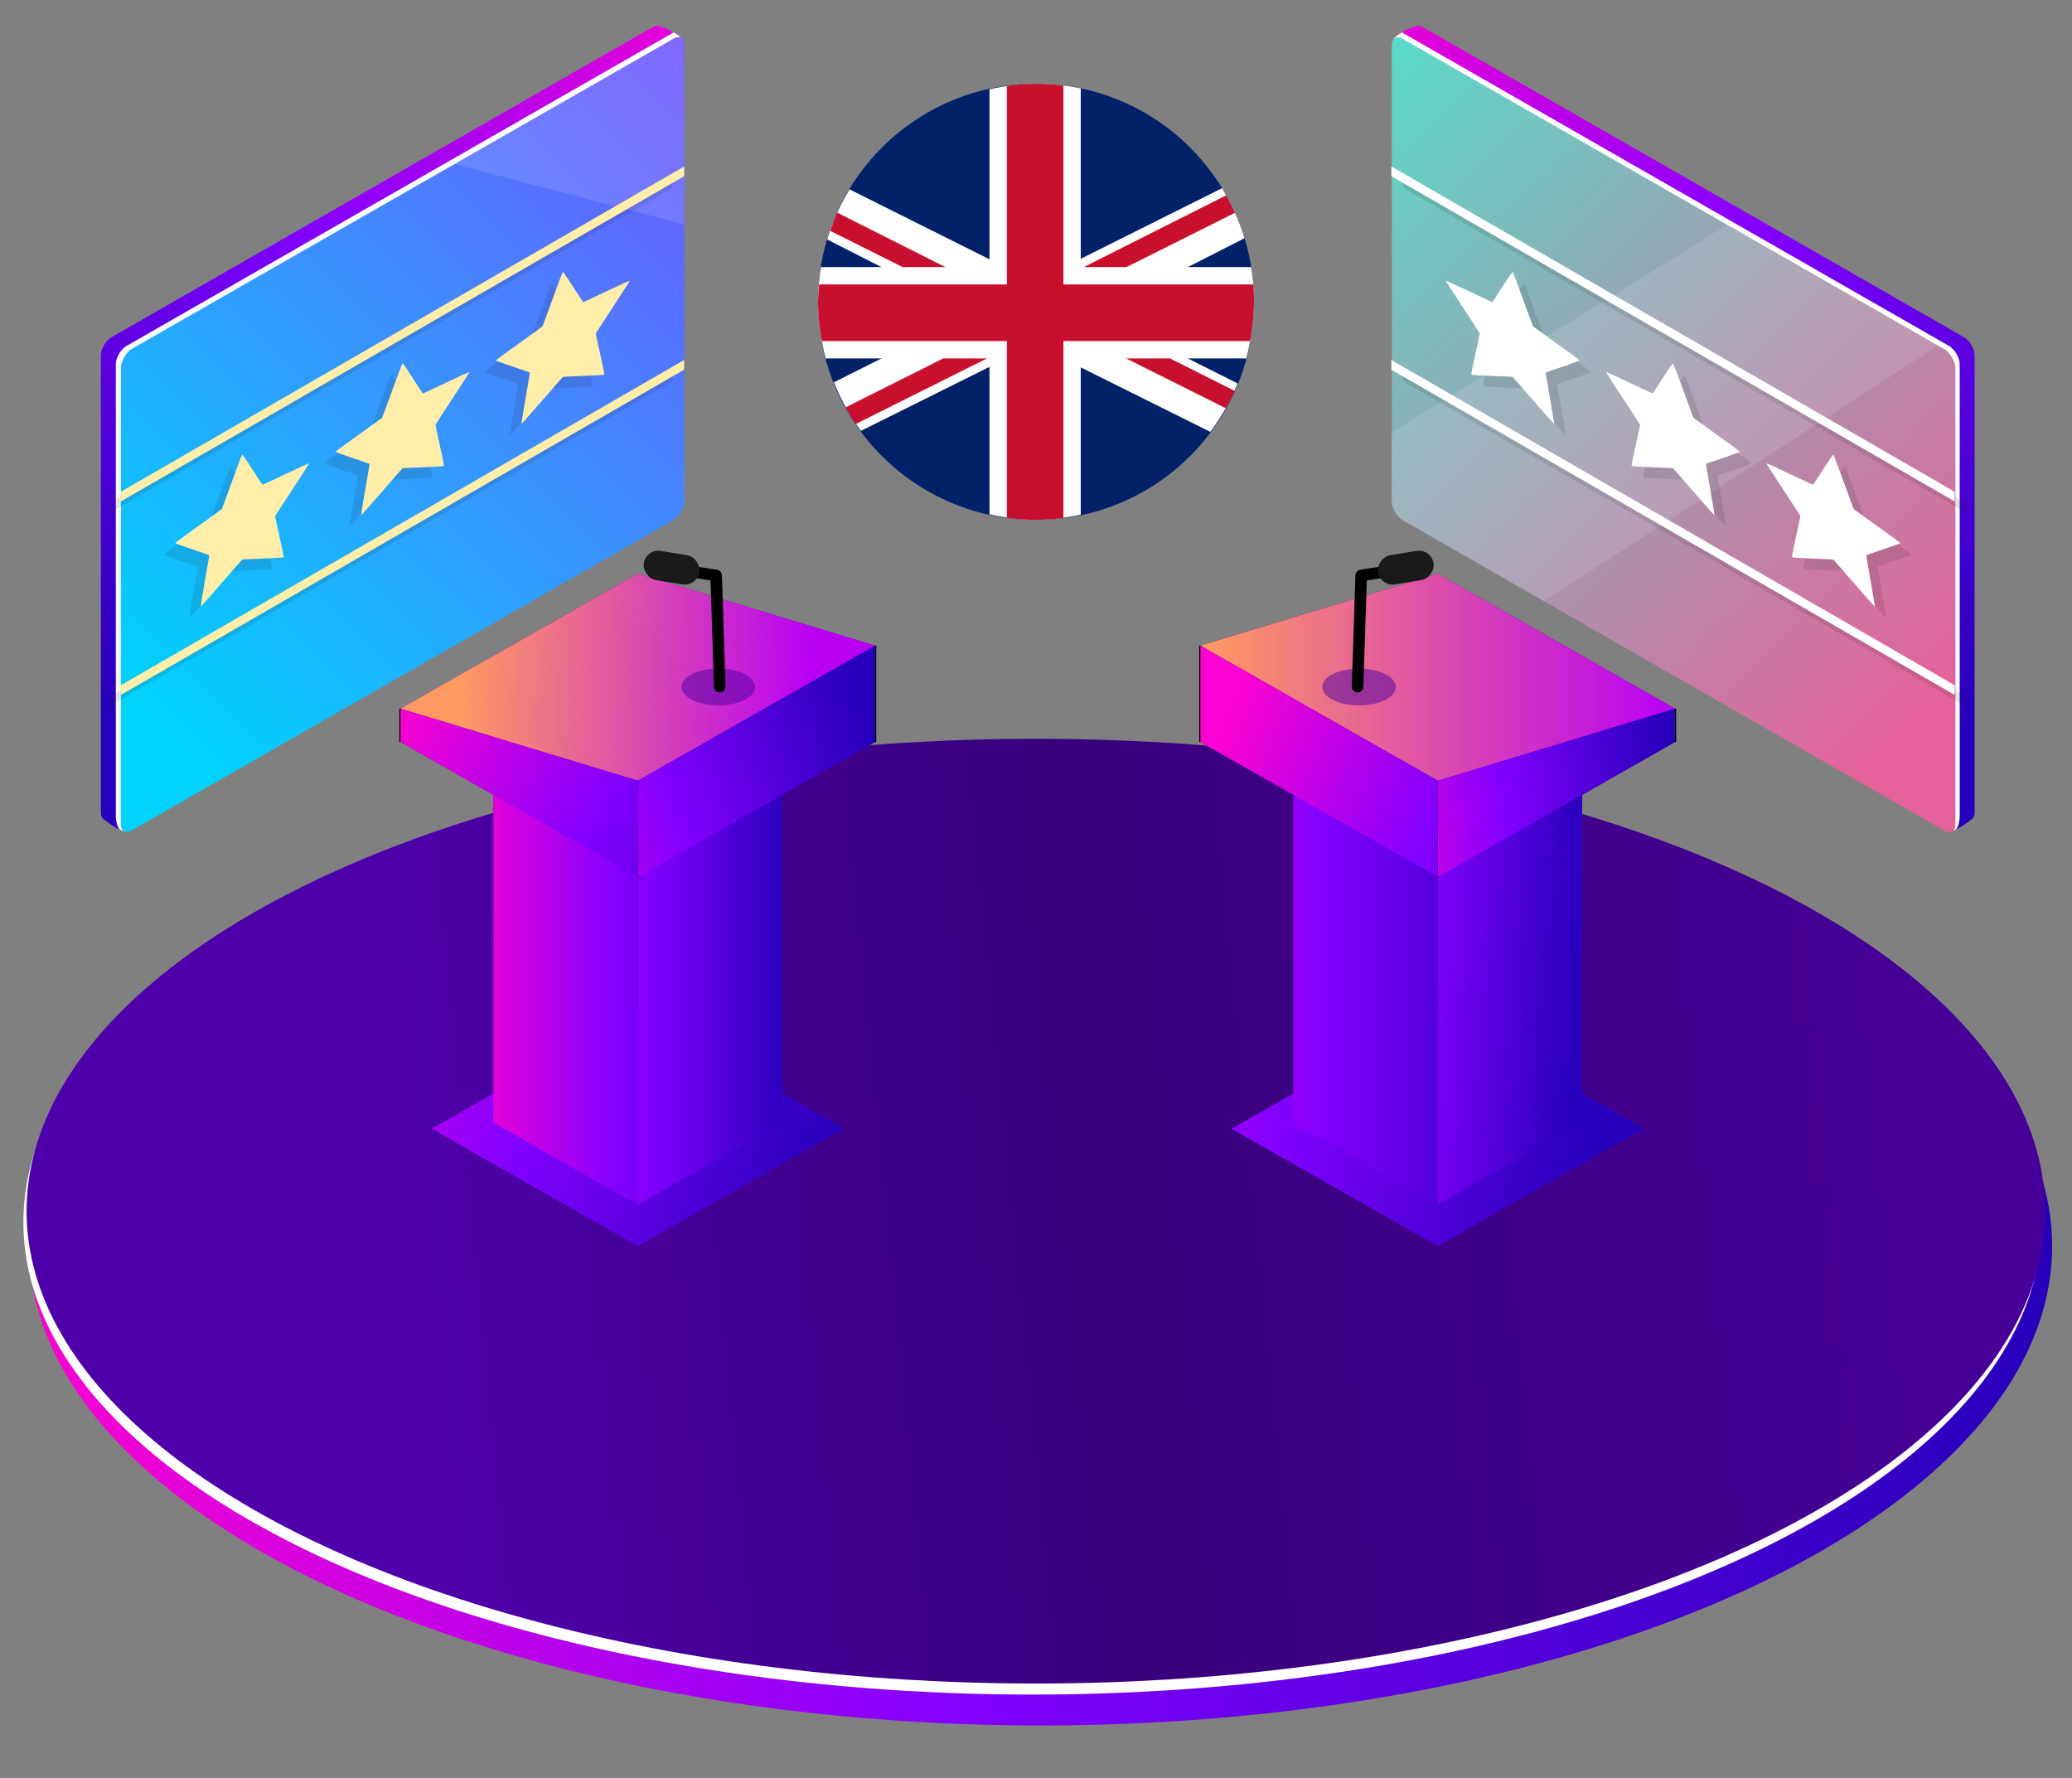 <svg xmlns="http://www.w3.org/2000/svg" xmlns:xlink="http://www.w3.org/1999/xlink" width="717.529" height="615.67" fill="none"><rect width="100%" height="100%" fill="#808080" stroke="none"/><defs><linearGradient id="c"><stop offset="0" style="stop-color:#fa02d1;stop-opacity:1"/><stop offset=".455" style="stop-color:#8400ff;stop-opacity:1"/><stop offset="1" style="stop-color:#2600ba;stop-opacity:1"/></linearGradient><linearGradient xlink:href="#b" id="k" x1="64.583" x2="451.458" y1="74.339" y2="359.723" gradientTransform="translate(463.06 -276.498) scale(.572)" gradientUnits="userSpaceOnUse"/><linearGradient xlink:href="#c" id="j" x1="60.078" x2="395.227" y1="100.551" y2="583.135" gradientTransform="translate(401.786 -46.296) scale(.572)" gradientUnits="userSpaceOnUse"/><linearGradient xlink:href="#d" id="i" x1="-2063.64" x2="-1497.423" y1="1205.219" y2="1150.219" gradientTransform="matrix(1 0 0 1 2290.738 -637.725)" gradientUnits="userSpaceOnUse"/><linearGradient id="d"><stop offset="0" style="stop-color:#4e00aa;stop-opacity:1"/><stop offset=".43" style="stop-color:#39007c;stop-opacity:1"/><stop offset="1" style="stop-color:#48009a;stop-opacity:1"/></linearGradient><linearGradient xlink:href="#e" id="h" x1="-2195.64" x2="-1493.423" y1="1149.219" y2="1149.219" gradientTransform="matrix(1.002 0 0 1.014 2296.528 -642.026)" gradientUnits="userSpaceOnUse"/><linearGradient id="e"><stop offset="0" style="stop-color:#fa02d1;stop-opacity:1"/><stop offset=".455" style="stop-color:#8400ff;stop-opacity:1"/><stop offset="1" style="stop-color:#2600ba;stop-opacity:1"/></linearGradient><linearGradient xlink:href="#f" id="m" x1="64.583" x2="451.458" y1="74.339" y2="359.723" gradientTransform="translate(-365.303 135.309) scale(.572)" gradientUnits="userSpaceOnUse"/><linearGradient xlink:href="#c" id="l" x1="60.078" x2="395.227" y1="100.551" y2="583.135" gradientTransform="matrix(-.572 0 0 .572 316.964 -46.296)" gradientUnits="userSpaceOnUse"/><linearGradient id="f"><stop offset="0" style="stop-color:#7e45ff;stop-opacity:1"/><stop offset="1" style="stop-color:#00d2fe;stop-opacity:1"/></linearGradient><linearGradient id="g"><stop offset="0" style="stop-color:#ff9b61;stop-opacity:1"/><stop offset="1" style="stop-color:#b900f5;stop-opacity:1"/></linearGradient><linearGradient id="b"><stop offset="0" style="stop-color:#4ae8cd;stop-opacity:1"/><stop offset="1" style="stop-color:#e56199;stop-opacity:1"/></linearGradient><linearGradient xlink:href="#c" id="o" x1="337.921" x2="525.321" y1="292.207" y2="292.207" gradientTransform="matrix(.779 0 0 .779 129.633 112.429)" gradientUnits="userSpaceOnUse"/><linearGradient xlink:href="#c" id="p" x1="409.798" x2="539.804" y1="278.418" y2="285.577" gradientTransform="matrix(.779 0 0 .779 129.633 112.429)" gradientUnits="userSpaceOnUse"/><linearGradient xlink:href="#g" id="q" x1="370.127" x2="581.078" y1="156.625" y2="156.625" gradientTransform="matrix(.779 0 0 .779 129.633 112.429)" gradientUnits="userSpaceOnUse"/><linearGradient xlink:href="#e" id="r" x1="439.54" x2="581.078" y1="222.89" y2="208.04" gradientTransform="matrix(.779 0 0 .779 129.633 112.429)" gradientUnits="userSpaceOnUse"/><linearGradient xlink:href="#c" id="s" x1="383.283" x2="585.087" y1="173.886" y2="256.153" gradientTransform="matrix(.779 0 0 .779 129.633 112.429)" gradientUnits="userSpaceOnUse"/><linearGradient xlink:href="#e" id="n" x1="281.974" x2="541.231" y1="348.317" y2="396.317" gradientTransform="matrix(.779 0 0 .779 129.633 112.429)" gradientUnits="userSpaceOnUse"/><linearGradient xlink:href="#c" id="y" x1="539.864" x2="370.127" y1="235.492" y2="185.442" gradientTransform="matrix(-.779 0 0 .779 593.762 112.429)" gradientUnits="userSpaceOnUse"/><linearGradient xlink:href="#e" id="x" x1="581.079" x2="385.993" y1="170.625" y2="263.229" gradientTransform="matrix(-.779 0 0 .779 593.762 112.429)" gradientUnits="userSpaceOnUse"/><linearGradient xlink:href="#g" id="w" x1="554.944" x2="397.544" y1="142.507" y2="148.924" gradientTransform="matrix(-.779 0 0 .779 593.762 112.429)" gradientUnits="userSpaceOnUse"/><linearGradient xlink:href="#c" id="v" x1="553.545" x2="405.041" y1="246.332" y2="246.332" gradientTransform="matrix(-.779 0 0 .779 593.762 112.429)" gradientUnits="userSpaceOnUse"/><linearGradient xlink:href="#c" id="u" x1="526.589" x2="405.96" y1="263.889" y2="263.889" gradientTransform="matrix(-.779 0 0 .779 593.762 112.429)" gradientUnits="userSpaceOnUse"/><linearGradient xlink:href="#e" id="t" x1="643.909" x2="383.973" y1="305.963" y2="357.318" gradientTransform="matrix(-.779 0 0 .779 593.762 112.429)" gradientUnits="userSpaceOnUse"/></defs><g transform="translate(-87.5 -92.125)"><ellipse cx="447.875" cy="523.663" rx="350.283" ry="165.906" style="fill:url(#h);fill-opacity:1;stroke:none;stroke-width:3.241;stroke-linecap:round;stroke-linejoin:round;paint-order:stroke fill markers"/><ellipse cx="445.093" cy="515.318" rx="349.5" ry="163.563" style="fill:#fff;fill-opacity:1;stroke:none;stroke-width:3.215;stroke-linecap:round;stroke-linejoin:round;paint-order:stroke fill markers"/><ellipse cx="446.208" cy="511.493" rx="349.5" ry="163.563" style="fill:url(#i);fill-opacity:1;stroke:none;stroke-width:3.215;stroke-linecap:round;stroke-linejoin:round;paint-order:stroke fill markers"/></g><path d="M491.108 8.924a.867.867 0 0 0-.128.016c-.8.17-1.702.461-2.614.825-2.41.962-4.886 2.448-5.713 3.65.245.563.483 1.12.492 1.185l1.698.336s3.161.592 3.26.592l.033-.012V169.17c0 2.398 1.674 5.289 3.755 6.48l183.292 112.24c2.443-.012 7.797-4.334 8.032-4.602.377-.46.596-1.14.596-2.006V123.2c0-2.398-1.675-5.288-3.756-6.48L492.674 9.359c-.493-.19-1.112-.461-1.566-.435Z" style="fill:url(#j);fill-opacity:1;stroke:none;stroke-width:.701;stroke-linecap:round;stroke-linejoin:round;paint-order:fill markers stroke"/><path d="M485.456 11.228c-1.25.729-2.325 1.492-2.803 2.187.245.563.483 1.12.492 1.185l1.698.336s3.16.592 3.26.592l.032-.012V169.17c0 2.398 1.675 5.289 3.756 6.48l183.291 112.24c.55-.003 1.255-.242 2.007-.585.774-.63 1.282-1.926 1.454-4.655V126.23c0-2.399-1.675-5.288-3.756-6.48L485.561 11.276c-.035-.02-.069-.03-.104-.048h-.001z" style="fill:#fff;fill-opacity:1;stroke:none;stroke-width:.701;stroke-linecap:round;stroke-linejoin:round;paint-order:fill markers stroke"/><rect width="224.834" height="166.685" x="555.294" y="-264.872" ry="4.328" style="fill:url(#k);fill-opacity:1;stroke:none;stroke-width:.752;stroke-linecap:round;stroke-linejoin:round;paint-order:fill markers stroke" transform="skewY(29.811) scale(.868 1)"/><path d="M598.166 77.846c-32.205 19.82-87.446 54.006-116.352 71.904v23.789c0 2.398 1.675 5.288 3.756 6.48l49.101 28.134 136.45-88.507z" style="opacity:.12;fill:#fff;stroke:none;stroke-width:.572px;stroke-linecap:butt;stroke-linejoin:miter;stroke-opacity:1"/><path d="M227.642 8.924a.867.867 0 0 1 .128.016c.8.17 1.702.461 2.614.825 2.41.962 4.886 2.448 5.713 3.65-.245.563-.483 1.12-.492 1.185l-1.698.336s-3.161.592-3.26.592l-.033-.012V169.17c0 2.398-1.674 5.289-3.755 6.48L43.567 287.89c-2.443-.012-7.797-4.334-8.032-4.602-.377-.46-.596-1.14-.596-2.006V123.2c0-2.398 1.675-5.288 3.756-6.48L226.076 9.359c.493-.19 1.112-.461 1.566-.435z" style="fill:url(#l);fill-opacity:1;stroke:none;stroke-width:.701;stroke-linecap:round;stroke-linejoin:round;paint-order:fill markers stroke"/><path d="M233.294 11.228c1.25.729 2.325 1.492 2.803 2.187-.245.563-.483 1.12-.492 1.185l-1.698.336s-3.16.592-3.26.592l-.032-.012V169.17c0 2.398-1.675 5.289-3.756 6.48L43.568 287.89c-.55-.003-1.255-.242-2.007-.585-.774-.63-1.282-1.926-1.454-4.655V126.23c0-2.399 1.675-5.288 3.756-6.48L233.189 11.276c.035-.02.069-.03.104-.048h.001z" style="fill:#fff;fill-opacity:1;stroke:none;stroke-width:.701;stroke-linecap:round;stroke-linejoin:round;paint-order:fill markers stroke"/><rect width="224.834" height="166.685" x="-273.07" y="146.935" ry="4.328" style="fill:url(#m);fill-opacity:1;stroke:none;stroke-width:.752;stroke-linecap:round;stroke-linejoin:round;paint-order:fill markers stroke" transform="matrix(-.868 .497 0 1 0 0)"/><path d="M234.644 12.834c-.45.04-.943.202-1.463.5l-75.863 43.465 79.617 20.9V15.512c0-1.799-.942-2.795-2.291-2.678z" style="opacity:.12;fill:#fff;stroke:none;stroke-width:1px;stroke-linecap:butt;stroke-linejoin:miter;stroke-opacity:1"/><path d="M232.936 61.643 37.852 174.275v3.348l195.084-112.63Zm-42.02 36.53c-.306.183-6.813 18.5-7.06 18.827-.248.328-15.996 11.422-16.09 11.77-.095.347 11.631 4.018 11.726 4.253.095.236-3.133 17.667-2.885 17.7.248.032 14.003-16.015 14.309-16.198.307-.182 14.059-.504 14.307-.832.248-.327-2.98-13.915-2.885-14.263.095-.348 11.823-17.978 11.728-18.213-.094-.235-15.843 7.413-16.091 7.38-.248-.032-6.752-10.606-7.059-10.423zm42.02 30.47L37.852 241.275v3.348l195.084-112.63Zm-97.541 1.152c-.307.182-6.813 18.498-7.061 18.826-.248.328-15.995 11.422-16.09 11.77-.095.348 11.632 4.02 11.727 4.255.094.236-3.133 17.665-2.885 17.698.248.032 14.002-16.013 14.309-16.196.306-.182 14.058-.504 14.306-.832.248-.327-2.98-13.917-2.885-14.265.095-.348 11.824-17.976 11.729-18.211-.095-.235-15.844 7.413-16.092 7.38-.248-.032-6.752-10.607-7.058-10.425zm-55.522 31.623c-.306.182-6.813 18.498-7.06 18.826-.248.328-15.996 11.422-16.09 11.77-.095.348 11.632 4.018 11.726 4.254.095.235-3.133 17.666-2.885 17.699.248.032 14.003-16.015 14.309-16.197.307-.183 14.059-.505 14.307-.833.248-.327-2.98-13.915-2.885-14.263.095-.348 11.823-17.978 11.728-18.213-.094-.235-15.843 7.413-16.091 7.38-.248-.032-6.752-10.605-7.059-10.423z" style="opacity:.12;fill:#1a1a1a;fill-opacity:1;stroke:none;stroke-width:.701;stroke-linecap:round;stroke-linejoin:round;paint-order:fill markers stroke"/><path d="M236.936 57.643 41.852 170.275v3.348l195.084-112.63Zm-42.02 36.53c-.306.183-6.813 18.5-7.06 18.827-.248.328-15.996 11.422-16.09 11.77-.095.347 11.631 4.018 11.726 4.253.095.236-3.133 17.667-2.885 17.7.248.032 14.003-16.015 14.309-16.198.307-.182 14.059-.504 14.307-.832.248-.327-2.98-13.915-2.885-14.263.095-.348 11.823-17.978 11.728-18.213-.094-.235-15.843 7.413-16.091 7.38-.248-.032-6.752-10.606-7.059-10.423zm42.02 30.47L41.852 237.275v3.348l195.084-112.63Zm-97.541 1.152c-.307.182-6.813 18.498-7.061 18.826-.248.328-15.995 11.422-16.09 11.77-.095.347 11.632 4.02 11.727 4.255.094.236-3.133 17.665-2.885 17.698.248.032 14.002-16.013 14.309-16.196.306-.182 14.058-.504 14.306-.832.248-.327-2.98-13.917-2.885-14.265.095-.348 11.824-17.976 11.729-18.211-.095-.235-15.844 7.413-16.092 7.38-.248-.032-6.752-10.607-7.058-10.425zm-55.522 31.623c-.306.182-6.813 18.498-7.06 18.826-.248.328-15.996 11.422-16.09 11.77-.095.348 11.632 4.018 11.726 4.254.095.235-3.133 17.666-2.885 17.699.248.032 14.003-16.015 14.309-16.197.307-.183 14.059-.505 14.307-.833.248-.327-2.98-13.915-2.885-14.263.095-.348 11.823-17.978 11.728-18.213-.094-.235-15.843 7.413-16.091 7.38-.248-.032-6.752-10.605-7.059-10.423z" style="fill:#fea;fill-opacity:1;stroke:none;stroke-width:.701;stroke-linecap:round;stroke-linejoin:round;paint-order:fill markers stroke"/><path d="m485.821 61.643 195.084 112.632v3.348L485.821 64.993Zm42.02 36.53c.306.183 6.812 18.5 7.06 18.827.248.328 15.995 11.422 16.09 11.77.095.347-11.632 4.018-11.726 4.253-.095.236 3.132 17.667 2.884 17.7-.248.032-14.002-16.015-14.308-16.198-.307-.182-14.059-.504-14.307-.832-.248-.327 2.98-13.915 2.885-14.263-.095-.348-11.823-17.978-11.729-18.213.095-.235 15.844 7.413 16.092 7.38.248-.032 6.752-10.606 7.059-10.423zm-42.02 30.47 195.084 112.632v3.348l-195.084-112.63Zm97.541 1.152c.307.182 6.813 18.498 7.06 18.826.249.328 15.996 11.422 16.09 11.77.095.348-11.631 4.02-11.726 4.255-.095.236 3.133 17.665 2.885 17.698-.248.032-14.002-16.013-14.309-16.196-.306-.182-14.058-.504-14.306-.832-.248-.327 2.98-13.917 2.884-14.265-.094-.348-11.823-17.976-11.728-18.211.095-.235 15.844 7.413 16.092 7.38.248-.032 6.752-10.607 7.058-10.425zm55.522 31.623c.306.182 6.812 18.498 7.06 18.826.248.328 15.995 11.422 16.09 11.77.095.348-11.632 4.018-11.726 4.254-.095.235 3.132 17.666 2.884 17.699-.248.032-14.002-16.015-14.308-16.197-.307-.183-14.059-.505-14.307-.833-.248-.327 2.98-13.915 2.885-14.263-.095-.348-11.823-17.978-11.729-18.213.095-.235 15.844 7.413 16.092 7.38.248-.032 6.752-10.605 7.059-10.423z" style="opacity:.12;fill:#1a1a1a;fill-opacity:1;stroke:none;stroke-width:.701;stroke-linecap:round;stroke-linejoin:round;paint-order:fill markers stroke"/><path d="m481.821 57.643 195.084 112.632v3.348L481.821 60.993Zm42.02 36.53c.306.183 6.812 18.5 7.06 18.827.248.328 15.995 11.422 16.09 11.77.095.347-11.632 4.018-11.726 4.253-.095.236 3.132 17.667 2.884 17.7-.248.032-14.002-16.015-14.308-16.198-.307-.182-14.059-.504-14.307-.832-.248-.327 2.98-13.915 2.885-14.263-.095-.348-11.823-17.978-11.729-18.213.095-.235 15.844 7.413 16.092 7.38.248-.032 6.752-10.606 7.059-10.423zm-42.02 30.47 195.084 112.632v3.348l-195.084-112.63Zm97.541 1.152c.307.182 6.813 18.498 7.06 18.826.249.328 15.996 11.422 16.09 11.77.095.347-11.631 4.02-11.726 4.255-.095.236 3.133 17.665 2.885 17.698-.248.032-14.002-16.013-14.309-16.196-.306-.182-14.058-.504-14.306-.832-.248-.327 2.98-13.917 2.884-14.265-.094-.348-11.823-17.976-11.728-18.211.095-.235 15.844 7.413 16.092 7.38.248-.032 6.752-10.607 7.058-10.425zm55.522 31.623c.306.182 6.812 18.498 7.06 18.826.248.328 15.995 11.422 16.09 11.77.095.348-11.632 4.018-11.726 4.254-.095.235 3.132 17.666 2.884 17.699-.248.032-14.002-16.015-14.308-16.197-.307-.183-14.059-.505-14.307-.833-.248-.327 2.98-13.915 2.885-14.263-.095-.348-11.823-17.978-11.729-18.213.095-.235 15.844 7.413 16.092 7.38.248-.032 6.752-10.605 7.059-10.423z" style="fill:#fff;fill-opacity:1;stroke:none;stroke-width:.701;stroke-linecap:round;stroke-linejoin:round;paint-order:fill markers stroke"/><circle cx="358.765" cy="104.5" r="75.5" style="fill:#012169;fill-opacity:1;stroke:none;stroke-width:2.9;stroke-linecap:round;stroke-linejoin:round;stroke-miterlimit:4;stroke-dasharray:none;paint-order:stroke fill markers"/><path d="m500.197 198.611-82.181 24.944v33.361l32.16 18.299v103.457l-21.371 12.16 71.392 40.62 71.393-40.62-21.37-12.158V275.213l32.159-18.297v-11.545z" style="fill:#4a00a2;fill-opacity:1;stroke:none;stroke-width:.779px;stroke-linecap:butt;stroke-linejoin:miter;stroke-opacity:1" transform="translate(-2.322)"/><path d="m571.59 390.831-71.393-40.62-71.392 40.62 71.392 40.62z" style="fill:url(#n);fill-opacity:1;stroke:none;stroke-width:.779px;stroke-linecap:butt;stroke-linejoin:miter;stroke-opacity:1" transform="translate(-2.322)"/><path d="m500.197 281.154-50.022-28.461v136.024l50.022 28.461z" style="fill:url(#o);fill-opacity:1;stroke:none;stroke-width:.259px;stroke-linecap:butt;stroke-linejoin:miter;stroke-opacity:1" transform="translate(-2.322)"/><path d="m500.197 281.154 50.023-28.461v136.024l-50.023 28.461z" style="fill:url(#p);fill-opacity:1;stroke:none;stroke-width:.259px;stroke-linecap:butt;stroke-linejoin:miter;stroke-opacity:1" transform="translate(-2.322)"/><path d="M418.016 256.915v-33.36M500.197 303.675v-33.36M582.379 256.915v-11.544" style="fill:none;stroke:#000;stroke-width:.779px;stroke-linecap:butt;stroke-linejoin:miter;stroke-opacity:1" transform="translate(-2.322)"/><path d="m582.379 245.37-82.182-46.759-82.18 24.944 82.18 46.76z" style="fill:url(#q);fill-opacity:1;stroke:none;stroke-width:.897px;stroke-linecap:butt;stroke-linejoin:miter;stroke-opacity:1" transform="translate(-2.322)"/><path d="M500.197 270.314v33.36l82.182-46.759v-11.544z" style="fill:url(#r);fill-opacity:1;stroke:none;stroke-width:.779px;stroke-linecap:butt;stroke-linejoin:miter;stroke-opacity:1" transform="translate(-2.322)"/><path d="m418.016 223.555 82.181 46.76v33.36l-82.18-46.76z" style="fill:url(#s);fill-opacity:1;stroke:none;stroke-width:.779px;stroke-linecap:butt;stroke-linejoin:miter;stroke-opacity:1" transform="translate(-2.322)"/><path d="m223.198 198.611 82.181 24.944v33.361l-32.16 18.299v103.457l21.371 12.16-71.392 40.62-71.393-40.62 21.37-12.158V275.213l-32.159-18.297v-11.545z" style="fill:#4a00a2;fill-opacity:1;stroke:none;stroke-width:.779px;stroke-linecap:butt;stroke-linejoin:miter;stroke-opacity:1" transform="translate(-2.322)"/><path d="m151.805 390.831 71.392-40.62 71.393 40.62-71.393 40.62z" style="fill:url(#t);fill-opacity:1;stroke:none;stroke-width:.779px;stroke-linecap:butt;stroke-linejoin:miter;stroke-opacity:1" transform="translate(-2.322)"/><path d="m223.197 281.154 50.023-28.461v136.024l-50.023 28.461z" style="fill:url(#u);fill-opacity:1;stroke:none;stroke-width:.259px;stroke-linecap:butt;stroke-linejoin:miter;stroke-opacity:1" transform="translate(-2.322)"/><path d="m223.197 281.154-50.022-28.461v136.024l50.022 28.461z" style="fill:url(#v);fill-opacity:1;stroke:none;stroke-width:.259px;stroke-linecap:butt;stroke-linejoin:miter;stroke-opacity:1" transform="translate(-2.322)"/><path d="M305.379 256.915v-33.36M223.197 303.675v-33.36M141.016 256.915v-11.544" style="fill:none;stroke:#000;stroke-width:.779px;stroke-linecap:butt;stroke-linejoin:miter;stroke-opacity:1" transform="translate(-2.322)"/><path d="m141.016 245.37 82.181-46.759 82.182 24.944-82.182 46.76z" style="fill:url(#w);fill-opacity:1;stroke:none;stroke-width:.897px;stroke-linecap:butt;stroke-linejoin:miter;stroke-opacity:1" transform="translate(-2.322)"/><path d="M223.197 270.314v33.36l-82.18-46.759v-11.544z" style="fill:url(#x);fill-opacity:1;stroke:none;stroke-width:.779px;stroke-linecap:butt;stroke-linejoin:miter;stroke-opacity:1" transform="translate(-2.322)"/><path d="m305.379 223.555-82.182 46.76v33.36l82.182-46.76z" style="fill:url(#y);fill-opacity:1;stroke:none;stroke-width:.779px;stroke-linecap:butt;stroke-linejoin:miter;stroke-opacity:1" transform="translate(-2.322)"/><ellipse cx="248.75" cy="237.875" rx="12.75" ry="6.375" style="opacity:.5;fill:#4a00a2;fill-opacity:1;stroke:none;stroke-width:12.34;stroke-linecap:round;stroke-linejoin:round;paint-order:stroke fill markers"/><path d="m249.25 237.75-1.25-38.5-9.75-1.5" style="fill:none;stroke:#000;stroke-width:4;stroke-linecap:round;stroke-linejoin:round;stroke-opacity:1;stroke-miterlimit:4;stroke-dasharray:none"/><rect width="19.5" height="10.25" x="251.688" y="150.988" ry="5.125" style="opacity:1;fill:#1a1a1a;fill-opacity:1;stroke:none;stroke-width:12.34;stroke-linecap:round;stroke-linejoin:round;paint-order:stroke fill markers" transform="rotate(9.36)"/><ellipse cx="-470.627" cy="237.875" rx="12.75" ry="6.375" style="opacity:.5;fill:#4a00a2;fill-opacity:1;stroke:none;stroke-width:12.34;stroke-linecap:round;stroke-linejoin:round;paint-order:stroke fill markers" transform="scale(-1 1)"/><path d="m470.127 237.75 1.25-38.5 9.75-1.5" style="fill:none;stroke:#000;stroke-width:4;stroke-linecap:round;stroke-linejoin:round;stroke-miterlimit:4;stroke-dasharray:none;stroke-opacity:1"/><rect width="19.5" height="10.25" x="-458.111" y="267.987" ry="5.125" style="opacity:1;fill:#1a1a1a;fill-opacity:1;stroke:none;stroke-width:12.34;stroke-linecap:round;stroke-linejoin:round;paint-order:stroke fill markers" transform="scale(-1 1) rotate(9.36)"/><path d="M358.766 29a75.5 75.5 0 0 0-16.112 1.936v61.548h-58.343a75.5 75.5 0 0 0-1.045 12.016 75.5 75.5 0 0 0 2.693 19.598h56.695v53.966A75.5 75.5 0 0 0 358.766 180a75.5 75.5 0 0 0 15.502-1.803v-54.1h57.302a75.5 75.5 0 0 0 2.696-19.597 75.5 75.5 0 0 0-.98-12.016h-59.018V30.625A75.5 75.5 0 0 0 358.766 29z" style="fill:#fff;fill-opacity:1;stroke:none;stroke-width:.823;stroke-linecap:round;stroke-linejoin:round;stroke-miterlimit:4;stroke-dasharray:none;paint-order:stroke fill markers"/><path d="M294.213 65.58a75.5 75.5 0 0 0-7.774 17.336L308 93.886l66.33 33.354 44.795 22.293a75.5 75.5 0 0 0 9.467-16.754l-24.307-12.207L294.213 65.58z" style="fill:#fff;fill-opacity:1;stroke:none;stroke-width:.303px;stroke-linecap:butt;stroke-linejoin:miter;stroke-opacity:1"/><path d="m423.193 65.164-110.912 55.408-23.496 11.8a75.5 75.5 0 0 0 9.358 16.81l44.09-21.942 66.333-33.353 22.414-11.405a75.5 75.5 0 0 0-7.787-17.318z" style="fill:#fff;fill-opacity:1;stroke:none;stroke-width:.303px;stroke-linecap:butt;stroke-linejoin:miter;stroke-opacity:1"/><path d="M358.766 29a75.5 75.5 0 0 0-10.104.723v68.77h-64.967a75.5 75.5 0 0 0-.43 6.007 75.5 75.5 0 0 0 1.387 13.588h64.01v61.19a75.5 75.5 0 0 0 10.104.722 75.5 75.5 0 0 0 9.494-.678v-61.234h64.617a75.5 75.5 0 0 0 1.389-13.588 75.5 75.5 0 0 0-.262-6.008H368.26v-68.87a75.5 75.5 0 0 0-9.494-.622z" style="fill:#c8102e;fill-opacity:1;stroke:none;stroke-width:.857;stroke-linecap:round;stroke-linejoin:round;stroke-miterlimit:4;stroke-dasharray:none;paint-order:stroke fill markers"/><path d="m424.63 67.64-49.339 24.844h14.787l37.588-18.796a75.5 75.5 0 0 0-3.035-6.047zm-97.993 56.458-33.735 16.92a75.5 75.5 0 0 0 3.463 5.789l45.442-22.71h-15.17zM289.908 73.617a75.5 75.5 0 0 0-2.365 6.342l25.049 12.525h14.787l-37.47-18.867zm100.067 50.48 34.482 17.235a75.5 75.5 0 0 0 3.168-5.959l-22.482-11.275h-15.168z" style="fill:#c8102e;fill-opacity:1;stroke:none;stroke-width:.303px;stroke-linecap:butt;stroke-linejoin:miter;stroke-opacity:1"/></svg>